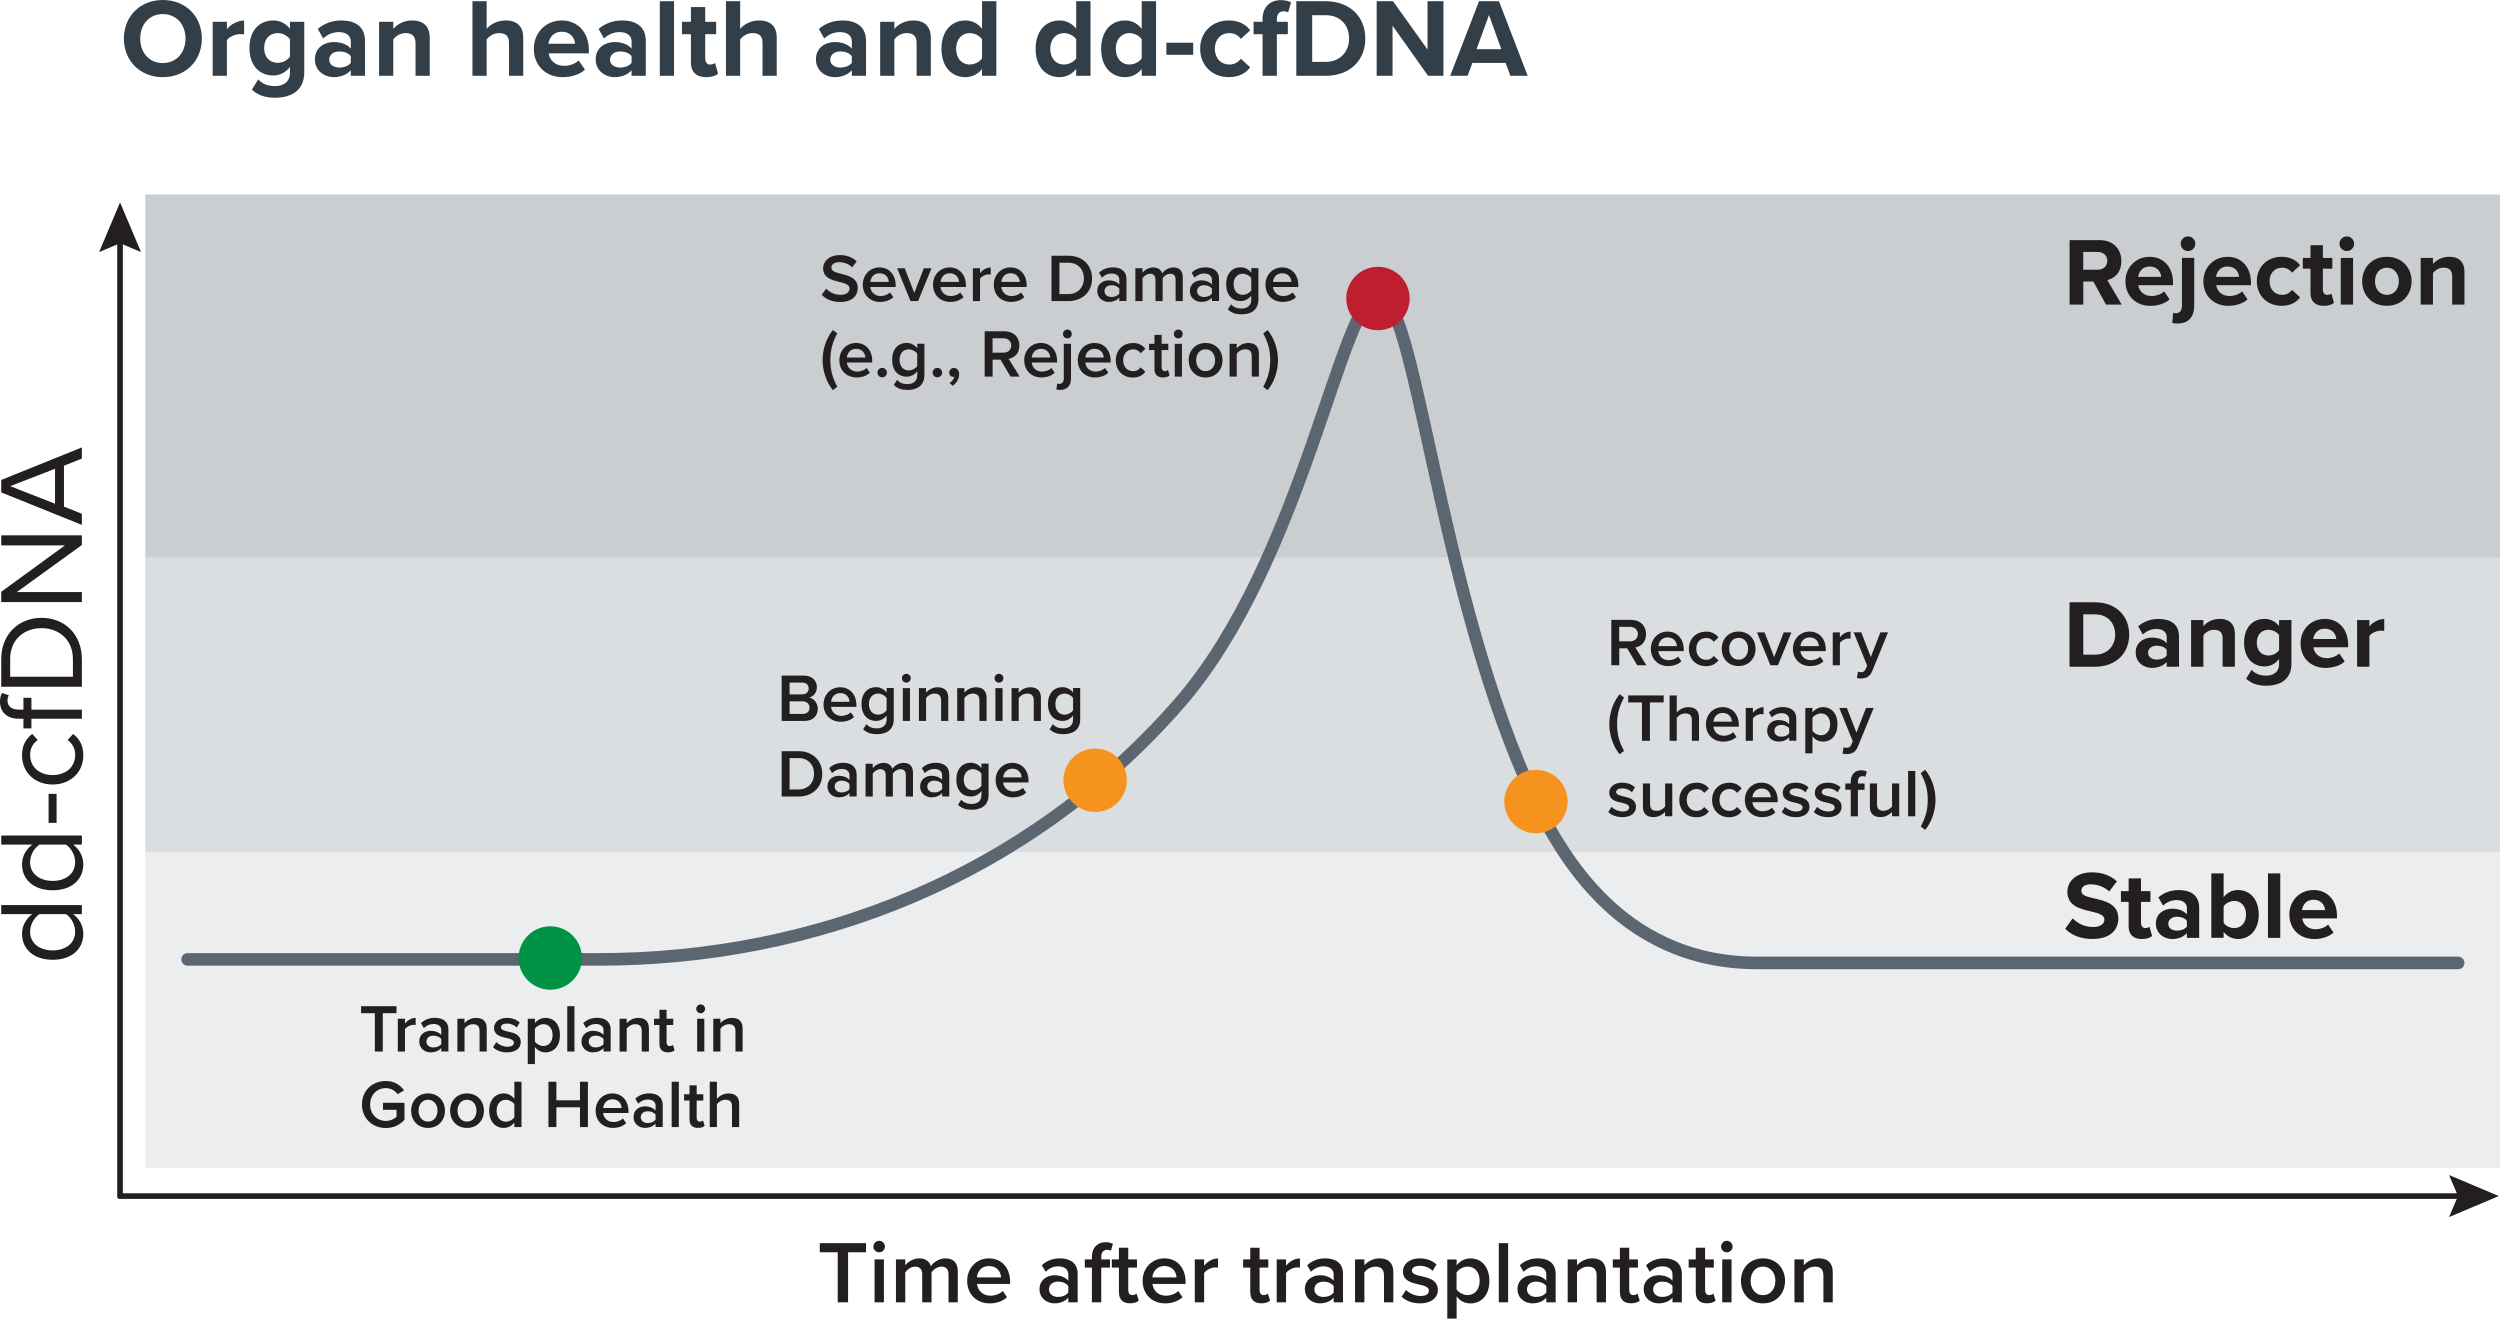 <svg xmlns="http://www.w3.org/2000/svg" id="b" width="447.13" height="235.84" viewBox="0 0 447.13 235.84"><g id="c"><path d="M29.12,0c4.04,0,6.98,2.88,6.98,6.9s-2.94,6.9-6.98,6.9-6.96-2.88-6.96-6.9S25.1,0,29.12,0ZM29.12,2.52c-2.46,0-4.04,1.88-4.04,4.38s1.58,4.38,4.04,4.38,4.06-1.9,4.06-4.38-1.6-4.38-4.06-4.38Z" fill="#323e48" stroke-width="0"></path><path d="M38.04,13.56V3.9h2.54v1.32c.68-.86,1.88-1.54,3.08-1.54v2.48c-.18-.04-.42-.06-.7-.06-.84,0-1.96.46-2.38,1.08v6.38h-2.54Z" fill="#323e48" stroke-width="0"></path><path d="M46.18,14.2c.78.86,1.8,1.2,3.02,1.2s2.66-.54,2.66-2.44v-.98c-.76.96-1.8,1.52-2.98,1.52-2.42,0-4.26-1.7-4.26-4.92s1.82-4.92,4.26-4.92c1.16,0,2.2.5,2.98,1.48v-1.24h2.56v9c0,3.68-2.84,4.58-5.22,4.58-1.66,0-2.96-.38-4.16-1.44l1.14-1.84ZM51.86,7.02c-.42-.64-1.34-1.1-2.18-1.1-1.44,0-2.44,1-2.44,2.66s1,2.66,2.44,2.66c.84,0,1.76-.48,2.18-1.1v-3.12Z" fill="#323e48" stroke-width="0"></path><path d="M62.74,13.56v-1c-.66.78-1.8,1.24-3.06,1.24-1.54,0-3.36-1.04-3.36-3.2s1.82-3.08,3.36-3.08c1.28,0,2.42.4,3.06,1.18v-1.34c0-.98-.84-1.62-2.12-1.62-1.04,0-2,.38-2.82,1.14l-.96-1.7c1.18-1.04,2.7-1.52,4.22-1.52,2.2,0,4.22.88,4.22,3.66v6.24h-2.54ZM62.74,10.04c-.42-.56-1.22-.84-2.04-.84-1,0-1.82.54-1.82,1.46s.82,1.42,1.82,1.42c.82,0,1.62-.28,2.04-.84v-1.2Z" fill="#323e48" stroke-width="0"></path><path d="M74.32,13.56v-5.84c0-1.34-.7-1.8-1.78-1.8-1,0-1.78.56-2.2,1.14v6.5h-2.54V3.9h2.54v1.26c.62-.74,1.8-1.5,3.38-1.5,2.12,0,3.14,1.2,3.14,3.08v6.82h-2.54Z" fill="#323e48" stroke-width="0"></path><path d="M91.04,13.56v-5.88c0-1.34-.7-1.76-1.8-1.76-.98,0-1.76.56-2.2,1.14v6.5h-2.54V.22h2.54v4.94c.62-.74,1.82-1.5,3.4-1.5,2.12,0,3.14,1.16,3.14,3.04v6.86h-2.54Z" fill="#323e48" stroke-width="0"></path><path d="M100.48,3.66c2.88,0,4.84,2.16,4.84,5.32v.56h-7.18c.16,1.22,1.14,2.24,2.78,2.24.9,0,1.96-.36,2.58-.96l1.12,1.64c-.98.9-2.48,1.34-3.98,1.34-2.94,0-5.16-1.98-5.16-5.08,0-2.8,2.06-5.06,5-5.06ZM98.09,7.82h4.76c-.06-.92-.7-2.14-2.38-2.14-1.58,0-2.26,1.18-2.38,2.14Z" fill="#323e48" stroke-width="0"></path><path d="M112.96,13.56v-1c-.66.78-1.8,1.24-3.06,1.24-1.54,0-3.36-1.04-3.36-3.2s1.82-3.08,3.36-3.08c1.28,0,2.42.4,3.06,1.18v-1.34c0-.98-.84-1.62-2.12-1.62-1.04,0-2,.38-2.82,1.14l-.96-1.7c1.18-1.04,2.7-1.52,4.22-1.52,2.2,0,4.22.88,4.22,3.66v6.24h-2.54ZM112.96,10.04c-.42-.56-1.22-.84-2.04-.84-1,0-1.82.54-1.82,1.46s.82,1.42,1.82,1.42c.82,0,1.62-.28,2.04-.84v-1.2Z" fill="#323e48" stroke-width="0"></path><path d="M118.01,13.56V.22h2.54v13.34h-2.54Z" fill="#323e48" stroke-width="0"></path><path d="M123.57,11.16v-5.04h-1.6v-2.22h1.6V1.26h2.56v2.64h1.96v2.22h-1.96v4.36c0,.6.32,1.06.88,1.06.38,0,.74-.14.88-.28l.54,1.92c-.38.34-1.06.62-2.12.62-1.78,0-2.74-.92-2.74-2.64Z" fill="#323e48" stroke-width="0"></path><path d="M136.38,13.56v-5.88c0-1.34-.7-1.76-1.8-1.76-.98,0-1.76.56-2.2,1.14v6.5h-2.54V.22h2.54v4.94c.62-.74,1.82-1.5,3.4-1.5,2.12,0,3.14,1.16,3.14,3.04v6.86h-2.54Z" fill="#323e48" stroke-width="0"></path><path d="M152.35,13.56v-1c-.66.78-1.8,1.24-3.06,1.24-1.54,0-3.36-1.04-3.36-3.2s1.82-3.08,3.36-3.08c1.28,0,2.42.4,3.06,1.18v-1.34c0-.98-.84-1.62-2.12-1.62-1.04,0-2,.38-2.82,1.14l-.96-1.7c1.18-1.04,2.7-1.52,4.22-1.52,2.2,0,4.22.88,4.22,3.66v6.24h-2.54ZM152.35,10.04c-.42-.56-1.22-.84-2.04-.84-1,0-1.82.54-1.82,1.46s.82,1.42,1.82,1.42c.82,0,1.62-.28,2.04-.84v-1.2Z" fill="#323e48" stroke-width="0"></path><path d="M163.94,13.56v-5.84c0-1.34-.7-1.8-1.78-1.8-1,0-1.78.56-2.2,1.14v6.5h-2.54V3.9h2.54v1.26c.62-.74,1.8-1.5,3.38-1.5,2.12,0,3.14,1.2,3.14,3.08v6.82h-2.54Z" fill="#323e48" stroke-width="0"></path><path d="M175.64,13.56v-1.22c-.76.94-1.82,1.46-2.98,1.46-2.44,0-4.28-1.84-4.28-5.06s1.82-5.08,4.28-5.08c1.14,0,2.22.5,2.98,1.48V.22h2.56v13.34h-2.56ZM175.64,7.02c-.44-.64-1.34-1.1-2.2-1.1-1.44,0-2.44,1.14-2.44,2.82s1,2.8,2.44,2.8c.86,0,1.76-.46,2.2-1.1v-3.42Z" fill="#323e48" stroke-width="0"></path><path d="M192.48,13.56v-1.22c-.76.94-1.82,1.46-2.98,1.46-2.44,0-4.28-1.84-4.28-5.06s1.82-5.08,4.28-5.08c1.14,0,2.22.5,2.98,1.48V.22h2.56v13.34h-2.56ZM192.48,7.02c-.44-.64-1.34-1.1-2.2-1.1-1.44,0-2.44,1.14-2.44,2.82s1,2.8,2.44,2.8c.86,0,1.76-.46,2.2-1.1v-3.42Z" fill="#323e48" stroke-width="0"></path><path d="M204.2,13.56v-1.22c-.76.94-1.82,1.46-2.98,1.46-2.44,0-4.28-1.84-4.28-5.06s1.82-5.08,4.28-5.08c1.14,0,2.22.5,2.98,1.48V.22h2.56v13.34h-2.56ZM204.2,7.02c-.44-.64-1.34-1.1-2.2-1.1-1.44,0-2.44,1.14-2.44,2.82s1,2.8,2.44,2.8c.86,0,1.76-.46,2.2-1.1v-3.42Z" fill="#323e48" stroke-width="0"></path><path d="M208.61,9.8v-2.16h4.8v2.16h-4.8Z" fill="#323e48" stroke-width="0"></path><path d="M219.77,3.66c1.98,0,3.18.86,3.82,1.76l-1.66,1.54c-.46-.66-1.16-1.04-2.04-1.04-1.54,0-2.62,1.12-2.62,2.8s1.08,2.82,2.62,2.82c.88,0,1.58-.4,2.04-1.04l1.66,1.54c-.64.9-1.84,1.76-3.82,1.76-2.98,0-5.12-2.1-5.12-5.08s2.14-5.06,5.12-5.06Z" fill="#323e48" stroke-width="0"></path><path d="M228.37,6.12v7.44h-2.56v-7.44h-1.6v-2.22h1.6v-.52c0-2.1,1.36-3.36,3.26-3.36.72,0,1.38.16,1.84.4l-.52,1.8c-.22-.14-.52-.2-.82-.2-.72,0-1.2.48-1.2,1.4v.48h1.96v2.22h-1.96Z" fill="#323e48" stroke-width="0"></path><path d="M231.85,13.56V.22h5.26c4.18,0,7.08,2.66,7.08,6.68s-2.9,6.66-7.08,6.66h-5.26ZM234.69,11.06h2.42c2.64,0,4.18-1.9,4.18-4.16s-1.44-4.18-4.18-4.18h-2.42v8.34Z" fill="#323e48" stroke-width="0"></path><path d="M255.42,13.56l-6.36-8.96v8.96h-2.84V.22h2.92l6.18,8.64V.22h2.84v13.34h-2.74Z" fill="#323e48" stroke-width="0"></path><path d="M270.13,13.56l-.84-2.3h-5.96l-.84,2.3h-3.12l5.16-13.34h3.56l5.14,13.34h-3.1ZM266.31,2.68l-2.22,6.12h4.42l-2.2-6.12Z" fill="#323e48" stroke-width="0"></path><rect x="25.98" y="152.43" width="421.15" height="56.51" fill="#ecedef" stroke-width="0"></rect><rect x="25.98" y="99.74" width="421.15" height="52.69" fill="#dbdee0" stroke-width="0"></rect><rect x="25.98" y="34.79" width="421.15" height="64.96" fill="#caced1" stroke-width="0"></rect><path d="M67.04,188.07v-6.86h-2.46v-1.25h6.34v1.25h-2.46v6.86h-1.42Z" fill="#231f20" stroke-width="0"></path><path d="M71.15,188.07v-5.87h1.28v.86c.44-.56,1.14-1,1.91-1v1.27c-.11-.02-.24-.04-.4-.04-.54,0-1.25.36-1.51.78v4h-1.28Z" fill="#231f20" stroke-width="0"></path><path d="M78.92,188.07v-.63c-.44.5-1.12.78-1.9.78-.96,0-2.04-.64-2.04-1.95s1.08-1.91,2.04-1.91c.79,0,1.47.26,1.9.75v-.88c0-.68-.56-1.09-1.37-1.09-.66,0-1.23.24-1.74.74l-.52-.89c.68-.64,1.53-.95,2.47-.95,1.3,0,2.44.55,2.44,2.13v3.89h-1.28ZM78.92,185.84c-.29-.4-.84-.61-1.4-.61-.72,0-1.25.41-1.25,1.06s.54,1.05,1.25,1.05c.56,0,1.11-.21,1.4-.61v-.89Z" fill="#231f20" stroke-width="0"></path><path d="M85.77,188.07v-3.67c0-.91-.46-1.22-1.18-1.22-.66,0-1.22.39-1.51.79v4.1h-1.28v-5.87h1.28v.8c.39-.46,1.14-.95,2.07-.95,1.26,0,1.9.68,1.9,1.89v4.13h-1.28Z" fill="#231f20" stroke-width="0"></path><path d="M88.76,186.38c.41.43,1.23.83,1.99.83s1.16-.28,1.16-.72c0-.51-.62-.69-1.34-.85-1.01-.22-2.21-.49-2.21-1.8,0-.96.83-1.79,2.31-1.79,1,0,1.75.35,2.29.83l-.54.9c-.35-.4-1.01-.71-1.74-.71-.67,0-1.09.24-1.09.66,0,.45.58.61,1.28.77,1.02.22,2.27.51,2.27,1.9,0,1.03-.86,1.82-2.44,1.82-1,0-1.91-.32-2.52-.91l.58-.92Z" fill="#231f20" stroke-width="0"></path><path d="M95.67,190.31h-1.28v-8.11h1.28v.8c.44-.58,1.12-.95,1.88-.95,1.52,0,2.6,1.14,2.6,3.08s-1.08,3.09-2.6,3.09c-.74,0-1.41-.33-1.88-.96v3.05ZM97.18,183.18c-.6,0-1.23.35-1.51.79v2.32c.28.43.91.79,1.51.79,1.01,0,1.65-.81,1.65-1.96s-.64-1.95-1.65-1.95Z" fill="#231f20" stroke-width="0"></path><path d="M101.46,188.07v-8.11h1.28v8.11h-1.28Z" fill="#231f20" stroke-width="0"></path><path d="M107.94,188.07v-.63c-.44.5-1.12.78-1.9.78-.96,0-2.04-.64-2.04-1.95s1.08-1.91,2.04-1.91c.79,0,1.47.26,1.9.75v-.88c0-.68-.56-1.09-1.37-1.09-.66,0-1.23.24-1.74.74l-.52-.89c.68-.64,1.53-.95,2.47-.95,1.3,0,2.44.55,2.44,2.13v3.89h-1.28ZM107.94,185.84c-.29-.4-.84-.61-1.4-.61-.72,0-1.25.41-1.25,1.06s.54,1.05,1.25,1.05c.56,0,1.11-.21,1.4-.61v-.89Z" fill="#231f20" stroke-width="0"></path><path d="M114.78,188.07v-3.67c0-.91-.46-1.22-1.18-1.22-.66,0-1.22.39-1.51.79v4.1h-1.28v-5.87h1.28v.8c.39-.46,1.14-.95,2.07-.95,1.26,0,1.9.68,1.9,1.89v4.13h-1.28Z" fill="#231f20" stroke-width="0"></path><path d="M117.94,186.71v-3.39h-.97v-1.12h.97v-1.6h1.28v1.6h1.19v1.12h-1.19v3.08c0,.4.19.69.56.69.24,0,.47-.1.57-.21l.3.96c-.23.22-.61.38-1.2.38-.98,0-1.51-.54-1.51-1.51Z" fill="#231f20" stroke-width="0"></path><path d="M124.53,180.43c0-.44.36-.79.79-.79s.79.35.79.79-.35.79-.79.79-.79-.35-.79-.79ZM124.69,188.07v-5.87h1.28v5.87h-1.28Z" fill="#231f20" stroke-width="0"></path><path d="M131.54,188.07v-3.67c0-.91-.46-1.22-1.18-1.22-.66,0-1.22.39-1.51.79v4.1h-1.28v-5.87h1.28v.8c.39-.46,1.14-.95,2.07-.95,1.26,0,1.9.68,1.9,1.89v4.13h-1.28Z" fill="#231f20" stroke-width="0"></path><path d="M69,193.34c1.58,0,2.61.75,3.27,1.69l-1.17.66c-.43-.61-1.19-1.08-2.1-1.08-1.6,0-2.8,1.23-2.8,2.93s1.19,2.94,2.8,2.94c.83,0,1.56-.39,1.92-.73v-1.26h-2.42v-1.25h3.84v3.04c-.8.89-1.93,1.47-3.34,1.47-2.35,0-4.26-1.67-4.26-4.21s1.91-4.2,4.26-4.2Z" fill="#231f20" stroke-width="0"></path><path d="M73.53,198.64c0-1.68,1.16-3.08,3.02-3.08s3.03,1.4,3.03,3.08-1.14,3.09-3.03,3.09-3.02-1.4-3.02-3.09ZM78.25,198.64c0-1.03-.61-1.95-1.7-1.95s-1.69.91-1.69,1.95.61,1.96,1.69,1.96,1.7-.91,1.7-1.96Z" fill="#231f20" stroke-width="0"></path><path d="M80.5,198.64c0-1.68,1.16-3.08,3.02-3.08s3.03,1.4,3.03,3.08-1.14,3.09-3.03,3.09-3.02-1.4-3.02-3.09ZM85.22,198.64c0-1.03-.61-1.95-1.7-1.95s-1.69.91-1.69,1.95.61,1.96,1.69,1.96,1.7-.91,1.7-1.96Z" fill="#231f20" stroke-width="0"></path><path d="M91.99,201.58v-.8c-.45.58-1.13.95-1.89.95-1.51,0-2.61-1.14-2.61-3.08s1.09-3.09,2.61-3.09c.73,0,1.41.34,1.89.96v-3.05h1.28v8.11h-1.28ZM91.99,197.49c-.29-.44-.91-.79-1.52-.79-1.01,0-1.65.81-1.65,1.96s.64,1.95,1.65,1.95c.61,0,1.23-.34,1.52-.78v-2.33Z" fill="#231f20" stroke-width="0"></path><path d="M103.73,201.58v-3.54h-4.22v3.54h-1.42v-8.11h1.42v3.32h4.22v-3.32h1.42v8.11h-1.42Z" fill="#231f20" stroke-width="0"></path><path d="M109.52,195.56c1.76,0,2.89,1.35,2.89,3.2v.3h-4.54c.1.89.77,1.62,1.87,1.62.57,0,1.25-.23,1.67-.64l.58.84c-.58.56-1.45.85-2.38.85-1.76,0-3.08-1.23-3.08-3.09,0-1.7,1.24-3.08,2.98-3.08ZM107.87,198.17h3.31c-.02-.69-.5-1.56-1.65-1.56-1.09,0-1.59.84-1.65,1.56Z" fill="#231f20" stroke-width="0"></path><path d="M117.25,201.58v-.63c-.44.5-1.12.78-1.9.78-.96,0-2.04-.64-2.04-1.95s1.08-1.91,2.04-1.91c.79,0,1.47.26,1.9.75v-.88c0-.68-.56-1.09-1.37-1.09-.66,0-1.23.24-1.74.74l-.52-.89c.68-.64,1.53-.95,2.47-.95,1.3,0,2.44.55,2.44,2.13v3.89h-1.28ZM117.25,199.36c-.29-.4-.84-.61-1.4-.61-.72,0-1.25.41-1.25,1.06s.54,1.05,1.25,1.05c.56,0,1.11-.21,1.4-.61v-.89Z" fill="#231f20" stroke-width="0"></path><path d="M120.13,201.58v-8.11h1.28v8.11h-1.28Z" fill="#231f20" stroke-width="0"></path><path d="M123.32,200.22v-3.39h-.97v-1.12h.97v-1.6h1.28v1.6h1.19v1.12h-1.19v3.08c0,.4.19.69.56.69.24,0,.47-.1.57-.21l.3.96c-.23.22-.61.38-1.2.38-.98,0-1.51-.54-1.51-1.51Z" fill="#231f20" stroke-width="0"></path><path d="M130.92,201.58v-3.7c0-.91-.47-1.19-1.19-1.19-.64,0-1.2.39-1.51.79v4.1h-1.28v-8.11h1.28v3.04c.39-.46,1.16-.95,2.08-.95,1.26,0,1.9.66,1.9,1.86v4.16h-1.28Z" fill="#231f20" stroke-width="0"></path><path d="M139.8,128.94v-8.11h3.99c1.48,0,2.31.92,2.31,2.07,0,1.02-.66,1.7-1.41,1.86.86.13,1.57,1,1.57,1.99,0,1.25-.84,2.19-2.36,2.19h-4.1ZM141.22,124.19h2.27c.73,0,1.14-.44,1.14-1.05s-.41-1.06-1.14-1.06h-2.27v2.1ZM141.22,127.69h2.33c.78,0,1.24-.43,1.24-1.13,0-.61-.43-1.12-1.24-1.12h-2.33v2.25Z" fill="#231f20" stroke-width="0"></path><path d="M150.28,122.92c1.76,0,2.89,1.35,2.89,3.2v.3h-4.54c.1.89.77,1.62,1.87,1.62.57,0,1.25-.23,1.67-.64l.58.84c-.58.56-1.45.85-2.38.85-1.76,0-3.08-1.23-3.08-3.09,0-1.7,1.24-3.08,2.98-3.08ZM148.63,125.52h3.31c-.02-.69-.5-1.56-1.65-1.56-1.09,0-1.59.84-1.65,1.56Z" fill="#231f20" stroke-width="0"></path><path d="M154.97,129.52c.47.55,1.08.75,1.86.75.84,0,1.74-.39,1.74-1.59v-.71c-.45.58-1.12.97-1.89.97-1.5,0-2.6-1.08-2.6-3.02s1.09-3.02,2.6-3.02c.74,0,1.41.34,1.89.96v-.81h1.28v5.57c0,2.12-1.57,2.69-3.02,2.69-1,0-1.74-.22-2.46-.88l.6-.92ZM158.57,124.84c-.28-.44-.91-.79-1.51-.79-1.01,0-1.65.75-1.65,1.88s.64,1.89,1.65,1.89c.6,0,1.23-.35,1.51-.79v-2.19Z" fill="#231f20" stroke-width="0"></path><path d="M161.31,121.3c0-.44.36-.79.79-.79s.79.35.79.79-.35.79-.79.79-.79-.35-.79-.79ZM161.47,128.94v-5.87h1.28v5.87h-1.28Z" fill="#231f20" stroke-width="0"></path><path d="M168.32,128.94v-3.67c0-.91-.46-1.22-1.18-1.22-.66,0-1.22.39-1.51.79v4.1h-1.28v-5.87h1.28v.8c.39-.46,1.14-.95,2.07-.95,1.26,0,1.9.68,1.9,1.89v4.13h-1.28Z" fill="#231f20" stroke-width="0"></path><path d="M175.17,128.94v-3.67c0-.91-.46-1.22-1.18-1.22-.66,0-1.22.39-1.51.79v4.1h-1.28v-5.87h1.28v.8c.39-.46,1.14-.95,2.07-.95,1.26,0,1.9.68,1.9,1.89v4.13h-1.28Z" fill="#231f20" stroke-width="0"></path><path d="M177.88,121.3c0-.44.36-.79.79-.79s.79.35.79.79-.35.79-.79.79-.79-.35-.79-.79ZM178.03,128.94v-5.87h1.28v5.87h-1.28Z" fill="#231f20" stroke-width="0"></path><path d="M184.89,128.94v-3.67c0-.91-.46-1.22-1.18-1.22-.66,0-1.22.39-1.51.79v4.1h-1.28v-5.87h1.28v.8c.39-.46,1.14-.95,2.07-.95,1.26,0,1.9.68,1.9,1.89v4.13h-1.28Z" fill="#231f20" stroke-width="0"></path><path d="M188.32,129.52c.47.55,1.08.75,1.86.75.84,0,1.74-.39,1.74-1.59v-.71c-.45.58-1.12.97-1.89.97-1.5,0-2.6-1.08-2.6-3.02s1.09-3.02,2.6-3.02c.74,0,1.41.34,1.89.96v-.81h1.28v5.57c0,2.12-1.57,2.69-3.02,2.69-1,0-1.74-.22-2.46-.88l.6-.92ZM191.92,124.84c-.28-.44-.91-.79-1.51-.79-1.01,0-1.65.75-1.65,1.88s.64,1.89,1.65,1.89c.6,0,1.23-.35,1.51-.79v-2.19Z" fill="#231f20" stroke-width="0"></path><path d="M139.8,142.46v-8.11h3.02c2.53,0,4.24,1.68,4.24,4.06s-1.71,4.05-4.24,4.05h-3.02ZM141.22,141.2h1.59c1.76,0,2.79-1.27,2.79-2.8s-.97-2.81-2.79-2.81h-1.59v5.61Z" fill="#231f20" stroke-width="0"></path><path d="M151.93,142.46v-.63c-.44.5-1.12.78-1.9.78-.96,0-2.04-.64-2.04-1.95s1.08-1.91,2.04-1.91c.79,0,1.47.26,1.9.75v-.88c0-.68-.56-1.09-1.37-1.09-.66,0-1.23.24-1.74.74l-.52-.89c.68-.64,1.53-.95,2.47-.95,1.3,0,2.44.55,2.44,2.13v3.89h-1.28ZM151.93,140.23c-.29-.4-.84-.61-1.4-.61-.72,0-1.25.41-1.25,1.06s.54,1.05,1.25,1.05c.56,0,1.11-.21,1.4-.61v-.89Z" fill="#231f20" stroke-width="0"></path><path d="M162.01,142.46v-3.83c0-.63-.28-1.06-.96-1.06-.57,0-1.11.4-1.36.78v4.11h-1.28v-3.83c0-.63-.28-1.06-.97-1.06-.56,0-1.08.4-1.35.79v4.1h-1.28v-5.87h1.28v.8c.24-.36,1.02-.95,1.91-.95s1.41.44,1.61,1.08c.34-.54,1.12-1.08,1.99-1.08,1.08,0,1.69.58,1.69,1.78v4.24h-1.28Z" fill="#231f20" stroke-width="0"></path><path d="M168.5,142.46v-.63c-.44.5-1.12.78-1.9.78-.96,0-2.04-.64-2.04-1.95s1.08-1.91,2.04-1.91c.79,0,1.47.26,1.9.75v-.88c0-.68-.56-1.09-1.37-1.09-.66,0-1.23.24-1.74.74l-.52-.89c.68-.64,1.53-.95,2.47-.95,1.3,0,2.44.55,2.44,2.13v3.89h-1.28ZM168.5,140.23c-.29-.4-.84-.61-1.4-.61-.72,0-1.25.41-1.25,1.06s.54,1.05,1.25,1.05c.56,0,1.11-.21,1.4-.61v-.89Z" fill="#231f20" stroke-width="0"></path><path d="M171.93,143.04c.47.55,1.08.75,1.86.75.84,0,1.74-.39,1.74-1.59v-.71c-.45.58-1.12.97-1.89.97-1.5,0-2.6-1.08-2.6-3.02s1.09-3.02,2.6-3.02c.74,0,1.41.34,1.89.96v-.81h1.28v5.57c0,2.12-1.57,2.69-3.02,2.69-1,0-1.74-.22-2.46-.88l.6-.92ZM175.53,138.36c-.28-.44-.91-.79-1.51-.79-1.01,0-1.65.75-1.65,1.88s.64,1.89,1.65,1.89c.6,0,1.23-.35,1.51-.79v-2.19Z" fill="#231f20" stroke-width="0"></path><path d="M181.06,136.44c1.76,0,2.89,1.35,2.89,3.2v.3h-4.54c.1.89.77,1.62,1.87,1.62.57,0,1.25-.23,1.67-.64l.58.84c-.58.56-1.45.85-2.38.85-1.76,0-3.08-1.23-3.08-3.09,0-1.7,1.24-3.08,2.98-3.08ZM179.41,139.04h3.31c-.02-.69-.5-1.56-1.65-1.56-1.09,0-1.59.84-1.65,1.56Z" fill="#231f20" stroke-width="0"></path><path d="M292.82,118.98l-1.8-3.03h-1.41v3.03h-1.42v-8.11h3.56c1.61,0,2.65,1.05,2.65,2.54s-.95,2.23-1.92,2.38l1.98,3.19h-1.64ZM291.55,112.12h-1.95v2.58h1.95c.8,0,1.39-.51,1.39-1.29s-.58-1.29-1.39-1.29Z" fill="#231f20" stroke-width="0"></path><path d="M298.25,112.96c1.76,0,2.89,1.35,2.89,3.2v.3h-4.54c.1.89.77,1.62,1.87,1.62.57,0,1.25-.23,1.67-.64l.58.84c-.58.56-1.45.85-2.38.85-1.76,0-3.08-1.23-3.08-3.09,0-1.7,1.24-3.08,2.98-3.08ZM296.6,115.56h3.31c-.02-.69-.5-1.56-1.65-1.56-1.09,0-1.59.84-1.65,1.56Z" fill="#231f20" stroke-width="0"></path><path d="M305.1,112.96c1.14,0,1.84.49,2.25,1.05l-.84.78c-.33-.46-.78-.69-1.35-.69-1.07,0-1.78.8-1.78,1.95s.71,1.96,1.78,1.96c.57,0,1.02-.24,1.35-.69l.84.78c-.41.56-1.11,1.05-2.25,1.05-1.79,0-3.04-1.3-3.04-3.09s1.25-3.08,3.04-3.08Z" fill="#231f20" stroke-width="0"></path><path d="M307.93,116.03c0-1.68,1.16-3.08,3.02-3.08s3.03,1.4,3.03,3.08-1.14,3.09-3.03,3.09-3.02-1.4-3.02-3.09ZM312.65,116.03c0-1.03-.61-1.95-1.7-1.95s-1.69.91-1.69,1.95.61,1.96,1.69,1.96,1.7-.91,1.7-1.96Z" fill="#231f20" stroke-width="0"></path><path d="M316.64,118.98l-2.4-5.87h1.36l1.71,4.4,1.71-4.4h1.37l-2.4,5.87h-1.37Z" fill="#231f20" stroke-width="0"></path><path d="M323.66,112.96c1.76,0,2.89,1.35,2.89,3.2v.3h-4.54c.1.89.77,1.62,1.87,1.62.57,0,1.25-.23,1.67-.64l.58.84c-.58.56-1.45.85-2.38.85-1.76,0-3.08-1.23-3.08-3.09,0-1.7,1.24-3.08,2.98-3.08ZM322,115.56h3.31c-.02-.69-.5-1.56-1.65-1.56-1.09,0-1.59.84-1.65,1.56Z" fill="#231f20" stroke-width="0"></path><path d="M327.79,118.98v-5.87h1.28v.86c.44-.56,1.14-1,1.91-1v1.27c-.11-.02-.24-.04-.4-.04-.54,0-1.25.36-1.51.78v4h-1.28Z" fill="#231f20" stroke-width="0"></path><path d="M332.32,120.13c.13.06.34.1.49.1.4,0,.67-.12.84-.51l.29-.67-2.41-5.95h1.36l1.71,4.4,1.71-4.4h1.37l-2.83,6.93c-.4,1-1.11,1.31-2.02,1.33-.18,0-.54-.04-.72-.09l.19-1.14Z" fill="#231f20" stroke-width="0"></path><path d="M289.67,134.91c-1.14-1.4-1.84-3.42-1.84-5.38s.69-3.96,1.84-5.38l.79.6c-.8,1.51-1.24,2.87-1.24,4.78s.44,3.27,1.24,4.77l-.79.61Z" fill="#231f20" stroke-width="0"></path><path d="M293.67,132.49v-6.86h-2.46v-1.25h6.34v1.25h-2.46v6.86h-1.42Z" fill="#231f20" stroke-width="0"></path><path d="M302.59,132.49v-3.7c0-.91-.47-1.19-1.19-1.19-.64,0-1.2.39-1.51.79v4.1h-1.28v-8.11h1.28v3.04c.39-.46,1.16-.95,2.08-.95,1.26,0,1.9.66,1.9,1.86v4.16h-1.28Z" fill="#231f20" stroke-width="0"></path><path d="M308.1,126.47c1.76,0,2.89,1.35,2.89,3.2v.3h-4.54c.1.89.77,1.62,1.87,1.62.57,0,1.25-.23,1.67-.64l.58.84c-.58.56-1.45.85-2.38.85-1.76,0-3.08-1.23-3.08-3.09,0-1.7,1.24-3.08,2.98-3.08ZM306.44,129.07h3.31c-.02-.69-.5-1.56-1.65-1.56-1.09,0-1.59.84-1.65,1.56Z" fill="#231f20" stroke-width="0"></path><path d="M312.23,132.49v-5.87h1.28v.86c.44-.56,1.14-1,1.91-1v1.27c-.11-.02-.24-.04-.4-.04-.54,0-1.25.36-1.51.78v4h-1.28Z" fill="#231f20" stroke-width="0"></path><path d="M320,132.49v-.63c-.44.5-1.12.78-1.9.78-.96,0-2.04-.64-2.04-1.95s1.08-1.91,2.04-1.91c.79,0,1.47.26,1.9.75v-.88c0-.68-.56-1.09-1.37-1.09-.66,0-1.23.24-1.74.74l-.52-.89c.68-.64,1.53-.95,2.47-.95,1.3,0,2.44.55,2.44,2.13v3.89h-1.28ZM320,130.26c-.29-.4-.84-.61-1.4-.61-.72,0-1.25.41-1.25,1.06s.54,1.05,1.25,1.05c.56,0,1.11-.21,1.4-.61v-.89Z" fill="#231f20" stroke-width="0"></path><path d="M324.16,134.73h-1.28v-8.11h1.28v.8c.44-.58,1.12-.95,1.88-.95,1.52,0,2.6,1.14,2.6,3.08s-1.08,3.09-2.6,3.09c-.74,0-1.41-.33-1.88-.96v3.05ZM325.67,127.6c-.6,0-1.23.35-1.51.79v2.32c.28.43.91.79,1.51.79,1.01,0,1.65-.81,1.65-1.96s-.64-1.95-1.65-1.95Z" fill="#231f20" stroke-width="0"></path><path d="M329.75,133.65c.13.06.34.1.49.1.4,0,.67-.12.84-.51l.29-.67-2.41-5.95h1.36l1.71,4.4,1.71-4.4h1.37l-2.83,6.93c-.4,1-1.11,1.31-2.02,1.33-.18,0-.54-.04-.72-.09l.19-1.14Z" fill="#231f20" stroke-width="0"></path><path d="M288.22,144.31c.41.43,1.23.83,1.99.83s1.16-.28,1.16-.72c0-.51-.62-.69-1.34-.85-1.01-.22-2.21-.49-2.21-1.8,0-.96.83-1.79,2.31-1.79,1,0,1.75.35,2.29.83l-.54.9c-.35-.4-1.01-.71-1.74-.71-.67,0-1.09.24-1.09.66,0,.45.58.61,1.28.77,1.02.22,2.27.51,2.27,1.9,0,1.03-.86,1.82-2.44,1.82-1,0-1.91-.32-2.52-.91l.58-.92Z" fill="#231f20" stroke-width="0"></path><path d="M297.8,146v-.78c-.43.47-1.16.92-2.08.92-1.26,0-1.88-.66-1.88-1.86v-4.16h1.28v3.7c0,.91.46,1.19,1.18,1.19.64,0,1.2-.37,1.51-.77v-4.12h1.28v5.87h-1.28Z" fill="#231f20" stroke-width="0"></path><path d="M303.39,139.98c1.14,0,1.84.49,2.25,1.05l-.84.78c-.33-.46-.78-.69-1.35-.69-1.07,0-1.78.8-1.78,1.95s.71,1.96,1.78,1.96c.57,0,1.02-.24,1.35-.69l.84.78c-.41.56-1.11,1.05-2.25,1.05-1.79,0-3.04-1.3-3.04-3.09s1.25-3.08,3.04-3.08Z" fill="#231f20" stroke-width="0"></path><path d="M309.25,139.98c1.14,0,1.84.49,2.25,1.05l-.84.78c-.33-.46-.78-.69-1.35-.69-1.07,0-1.78.8-1.78,1.95s.71,1.96,1.78,1.96c.57,0,1.02-.24,1.35-.69l.84.78c-.41.56-1.11,1.05-2.25,1.05-1.79,0-3.04-1.3-3.04-3.09s1.25-3.08,3.04-3.08Z" fill="#231f20" stroke-width="0"></path><path d="M315.06,139.98c1.76,0,2.89,1.35,2.89,3.2v.3h-4.54c.1.89.77,1.62,1.87,1.62.57,0,1.25-.23,1.67-.64l.58.84c-.58.56-1.45.85-2.38.85-1.76,0-3.08-1.23-3.08-3.09,0-1.7,1.24-3.08,2.98-3.08ZM313.41,142.59h3.31c-.02-.69-.5-1.56-1.65-1.56-1.09,0-1.59.84-1.65,1.56Z" fill="#231f20" stroke-width="0"></path><path d="M319.25,144.31c.41.43,1.23.83,1.99.83s1.16-.28,1.16-.72c0-.51-.62-.69-1.34-.85-1.01-.22-2.21-.49-2.21-1.8,0-.96.83-1.79,2.31-1.79,1,0,1.75.35,2.29.83l-.54.9c-.35-.4-1.01-.71-1.74-.71-.67,0-1.09.24-1.09.66,0,.45.58.61,1.28.77,1.02.22,2.27.51,2.27,1.9,0,1.03-.86,1.82-2.44,1.82-1,0-1.91-.32-2.52-.91l.58-.92Z" fill="#231f20" stroke-width="0"></path><path d="M324.99,144.31c.41.43,1.23.83,1.99.83s1.16-.28,1.16-.72c0-.51-.62-.69-1.34-.85-1.01-.22-2.21-.49-2.21-1.8,0-.96.83-1.79,2.31-1.79,1,0,1.75.35,2.29.83l-.54.9c-.35-.4-1.01-.71-1.74-.71-.67,0-1.09.24-1.09.66,0,.45.58.61,1.28.77,1.02.22,2.27.51,2.27,1.9,0,1.03-.86,1.82-2.44,1.82-1,0-1.91-.32-2.52-.91l.58-.92Z" fill="#231f20" stroke-width="0"></path><path d="M332.29,141.25v4.75h-1.28v-4.75h-.97v-1.12h.97v-.33c0-1.31.78-2.03,1.86-2.03.4,0,.77.09,1.02.23l-.28.94c-.15-.08-.33-.12-.51-.12-.5,0-.81.33-.81.99v.33h1.19v1.12h-1.19Z" fill="#231f20" stroke-width="0"></path><path d="M338.39,146v-.78c-.43.47-1.16.92-2.08.92-1.26,0-1.88-.66-1.88-1.86v-4.16h1.28v3.7c0,.91.46,1.19,1.18,1.19.64,0,1.2-.37,1.51-.77v-4.12h1.28v5.87h-1.28Z" fill="#231f20" stroke-width="0"></path><path d="M341.27,146v-8.11h1.28v8.11h-1.28Z" fill="#231f20" stroke-width="0"></path><path d="M343.53,138.27l.79-.6c1.16,1.41,1.85,3.42,1.85,5.38s-.69,3.98-1.85,5.38l-.79-.61c.81-1.5,1.25-2.86,1.25-4.77s-.44-3.27-1.25-4.78Z" fill="#231f20" stroke-width="0"></path><path d="M147.75,51.61c.56.6,1.44,1.12,2.57,1.12s1.63-.57,1.63-1.11c0-.73-.86-.95-1.85-1.2-1.33-.33-2.88-.72-2.88-2.43,0-1.34,1.18-2.37,2.96-2.37,1.26,0,2.29.4,3.04,1.13l-.81,1.06c-.63-.63-1.5-.92-2.35-.92s-1.37.4-1.37,1.01.83.84,1.79,1.08c1.34.34,2.93.75,2.93,2.52,0,1.35-.95,2.51-3.14,2.51-1.5,0-2.58-.52-3.3-1.29l.79-1.09Z" fill="#231f20" stroke-width="0"></path><path d="M157.3,47.83c1.76,0,2.89,1.35,2.89,3.2v.3h-4.54c.1.89.77,1.62,1.87,1.62.57,0,1.25-.23,1.67-.64l.58.84c-.58.56-1.45.85-2.38.85-1.76,0-3.08-1.23-3.08-3.09,0-1.7,1.24-3.08,2.98-3.08ZM155.65,50.43h3.31c-.02-.69-.5-1.56-1.65-1.56-1.09,0-1.59.84-1.65,1.56Z" fill="#231f20" stroke-width="0"></path><path d="M162.85,53.85l-2.4-5.87h1.36l1.71,4.4,1.71-4.4h1.37l-2.4,5.87h-1.37Z" fill="#231f20" stroke-width="0"></path><path d="M169.86,47.83c1.76,0,2.89,1.35,2.89,3.2v.3h-4.54c.1.89.77,1.62,1.87,1.62.57,0,1.25-.23,1.67-.64l.58.84c-.58.56-1.45.85-2.38.85-1.76,0-3.08-1.23-3.08-3.09,0-1.7,1.24-3.08,2.98-3.08ZM168.21,50.43h3.31c-.02-.69-.5-1.56-1.65-1.56-1.09,0-1.59.84-1.65,1.56Z" fill="#231f20" stroke-width="0"></path><path d="M174,53.85v-5.87h1.28v.86c.44-.56,1.14-1,1.91-1v1.27c-.11-.02-.24-.04-.4-.04-.54,0-1.25.36-1.51.78v4h-1.28Z" fill="#231f20" stroke-width="0"></path><path d="M180.73,47.83c1.76,0,2.89,1.35,2.89,3.2v.3h-4.54c.1.89.77,1.62,1.87,1.62.57,0,1.25-.23,1.67-.64l.58.84c-.58.56-1.45.85-2.38.85-1.76,0-3.08-1.23-3.08-3.09,0-1.7,1.24-3.08,2.98-3.08ZM179.08,50.43h3.31c-.02-.69-.5-1.56-1.65-1.56-1.09,0-1.59.84-1.65,1.56Z" fill="#231f20" stroke-width="0"></path><path d="M188.06,53.85v-8.11h3.02c2.53,0,4.24,1.68,4.24,4.06s-1.71,4.05-4.24,4.05h-3.02ZM189.48,52.6h1.59c1.76,0,2.79-1.27,2.79-2.8s-.97-2.81-2.79-2.81h-1.59v5.61Z" fill="#231f20" stroke-width="0"></path><path d="M200.19,53.85v-.63c-.44.5-1.12.78-1.9.78-.96,0-2.04-.64-2.04-1.95s1.08-1.91,2.04-1.91c.79,0,1.47.26,1.9.75v-.88c0-.68-.56-1.09-1.37-1.09-.66,0-1.23.24-1.74.74l-.52-.89c.68-.64,1.53-.95,2.47-.95,1.3,0,2.44.55,2.44,2.13v3.89h-1.28ZM200.19,51.62c-.29-.4-.84-.61-1.4-.61-.72,0-1.25.41-1.25,1.06s.54,1.05,1.25,1.05c.56,0,1.11-.21,1.4-.61v-.89Z" fill="#231f20" stroke-width="0"></path><path d="M210.26,53.85v-3.83c0-.63-.28-1.06-.96-1.06-.57,0-1.11.4-1.36.78v4.11h-1.28v-3.83c0-.63-.28-1.06-.97-1.06-.56,0-1.08.4-1.35.79v4.1h-1.28v-5.87h1.28v.8c.24-.36,1.02-.95,1.91-.95s1.41.44,1.61,1.08c.34-.54,1.12-1.08,1.99-1.08,1.08,0,1.69.58,1.69,1.78v4.24h-1.28Z" fill="#231f20" stroke-width="0"></path><path d="M216.75,53.85v-.63c-.44.5-1.12.78-1.9.78-.96,0-2.04-.64-2.04-1.95s1.08-1.91,2.04-1.91c.79,0,1.47.26,1.9.75v-.88c0-.68-.56-1.09-1.37-1.09-.66,0-1.23.24-1.74.74l-.52-.89c.68-.64,1.53-.95,2.47-.95,1.3,0,2.44.55,2.44,2.13v3.89h-1.28ZM216.75,51.62c-.29-.4-.84-.61-1.4-.61-.72,0-1.25.41-1.25,1.06s.54,1.05,1.25,1.05c.56,0,1.11-.21,1.4-.61v-.89Z" fill="#231f20" stroke-width="0"></path><path d="M220.19,54.43c.47.55,1.08.75,1.86.75.84,0,1.74-.39,1.74-1.59v-.71c-.45.58-1.12.97-1.89.97-1.5,0-2.6-1.08-2.6-3.02s1.09-3.02,2.6-3.02c.74,0,1.41.34,1.89.96v-.81h1.28v5.57c0,2.12-1.57,2.69-3.02,2.69-1,0-1.74-.22-2.46-.88l.6-.92ZM223.79,49.75c-.28-.44-.91-.79-1.51-.79-1.01,0-1.65.75-1.65,1.88s.64,1.89,1.65,1.89c.6,0,1.23-.35,1.51-.79v-2.19Z" fill="#231f20" stroke-width="0"></path><path d="M229.32,47.83c1.76,0,2.89,1.35,2.89,3.2v.3h-4.54c.1.89.77,1.62,1.87,1.62.57,0,1.25-.23,1.67-.64l.58.84c-.58.56-1.45.85-2.38.85-1.76,0-3.08-1.23-3.08-3.09,0-1.7,1.24-3.08,2.98-3.08ZM227.66,50.43h3.31c-.02-.69-.5-1.56-1.65-1.56-1.09,0-1.59.84-1.65,1.56Z" fill="#231f20" stroke-width="0"></path><path d="M148.96,69.78c-1.14-1.4-1.84-3.42-1.84-5.38s.69-3.96,1.84-5.38l.79.6c-.8,1.51-1.24,2.87-1.24,4.78s.44,3.27,1.24,4.77l-.79.61Z" fill="#231f20" stroke-width="0"></path><path d="M153.11,61.34c1.76,0,2.89,1.35,2.89,3.2v.3h-4.54c.1.89.77,1.62,1.87,1.62.57,0,1.25-.23,1.67-.64l.58.84c-.58.56-1.45.85-2.38.85-1.76,0-3.08-1.23-3.08-3.09,0-1.7,1.24-3.08,2.98-3.08ZM151.46,63.95h3.31c-.02-.69-.5-1.56-1.65-1.56-1.09,0-1.59.84-1.65,1.56Z" fill="#231f20" stroke-width="0"></path><path d="M157.78,65.79c.46,0,.85.39.85.85s-.39.85-.85.85-.85-.39-.85-.85.39-.85.85-.85Z" fill="#231f20" stroke-width="0"></path><path d="M160.45,67.95c.47.55,1.08.75,1.86.75.84,0,1.74-.39,1.74-1.59v-.71c-.45.58-1.12.97-1.89.97-1.5,0-2.6-1.08-2.6-3.02s1.09-3.02,2.6-3.02c.74,0,1.41.34,1.89.96v-.81h1.28v5.57c0,2.12-1.57,2.69-3.02,2.69-1,0-1.74-.22-2.46-.88l.6-.92ZM164.05,63.27c-.28-.44-.91-.79-1.51-.79-1.01,0-1.65.75-1.65,1.88s.64,1.89,1.65,1.89c.6,0,1.23-.35,1.51-.79v-2.19Z" fill="#231f20" stroke-width="0"></path><path d="M167.65,65.79c.46,0,.85.39.85.85s-.39.85-.85.85-.85-.39-.85-.85.39-.85.85-.85Z" fill="#231f20" stroke-width="0"></path><path d="M169.83,68.51c.39-.23.79-.73.88-1.14-.04.01-.13.04-.21.04-.41,0-.73-.32-.73-.77s.38-.84.83-.84c.5,0,.95.4.95,1.11,0,.84-.47,1.6-1.14,2.08l-.57-.47Z" fill="#231f20" stroke-width="0"></path><path d="M180.74,67.36l-1.8-3.03h-1.41v3.03h-1.42v-8.11h3.56c1.61,0,2.65,1.05,2.65,2.54s-.95,2.23-1.92,2.38l1.98,3.19h-1.64ZM179.47,60.5h-1.95v2.58h1.95c.8,0,1.39-.51,1.39-1.29s-.58-1.29-1.39-1.29Z" fill="#231f20" stroke-width="0"></path><path d="M186.17,61.34c1.76,0,2.89,1.35,2.89,3.2v.3h-4.54c.1.89.77,1.62,1.87,1.62.57,0,1.25-.23,1.67-.64l.58.84c-.58.56-1.45.85-2.38.85-1.76,0-3.08-1.23-3.08-3.09,0-1.7,1.24-3.08,2.98-3.08ZM184.52,63.95h3.31c-.02-.69-.5-1.56-1.65-1.56-1.09,0-1.59.84-1.65,1.56Z" fill="#231f20" stroke-width="0"></path><path d="M191.55,61.49v6.21c0,1.25-.66,2.04-1.95,2.04-.27,0-.47-.02-.66-.06l.13-1.06c.1.02.26.04.36.04.46,0,.83-.27.83-.96v-6.21h1.28ZM190.11,59.73c0-.44.36-.79.79-.79s.79.35.79.79-.35.79-.79.79-.79-.35-.79-.79Z" fill="#231f20" stroke-width="0"></path><path d="M195.75,61.34c1.76,0,2.89,1.35,2.89,3.2v.3h-4.54c.1.89.77,1.62,1.87,1.62.57,0,1.25-.23,1.67-.64l.58.84c-.58.56-1.45.85-2.38.85-1.76,0-3.08-1.23-3.08-3.09,0-1.7,1.24-3.08,2.98-3.08ZM194.1,63.95h3.31c-.02-.69-.5-1.56-1.65-1.56-1.09,0-1.59.84-1.65,1.56Z" fill="#231f20" stroke-width="0"></path><path d="M202.6,61.34c1.14,0,1.84.49,2.25,1.05l-.84.78c-.33-.46-.78-.69-1.35-.69-1.07,0-1.78.8-1.78,1.95s.71,1.96,1.78,1.96c.57,0,1.02-.24,1.35-.69l.84.78c-.41.56-1.11,1.05-2.25,1.05-1.79,0-3.04-1.3-3.04-3.09s1.25-3.08,3.04-3.08Z" fill="#231f20" stroke-width="0"></path><path d="M206.48,66v-3.39h-.97v-1.12h.97v-1.6h1.28v1.6h1.19v1.12h-1.19v3.08c0,.4.19.69.56.69.24,0,.47-.1.57-.21l.3.96c-.23.22-.61.38-1.2.38-.98,0-1.51-.54-1.51-1.51Z" fill="#231f20" stroke-width="0"></path><path d="M209.95,59.73c0-.44.36-.79.79-.79s.79.35.79.79-.35.79-.79.79-.79-.35-.79-.79ZM210.11,67.36v-5.87h1.28v5.87h-1.28Z" fill="#231f20" stroke-width="0"></path><path d="M212.6,64.42c0-1.68,1.16-3.08,3.02-3.08s3.03,1.4,3.03,3.08-1.14,3.09-3.03,3.09-3.02-1.4-3.02-3.09ZM217.32,64.42c0-1.03-.61-1.95-1.7-1.95s-1.69.91-1.69,1.95.61,1.96,1.69,1.96,1.7-.91,1.7-1.96Z" fill="#231f20" stroke-width="0"></path><path d="M223.88,67.36v-3.67c0-.91-.46-1.22-1.18-1.22-.66,0-1.22.39-1.51.79v4.1h-1.28v-5.87h1.28v.8c.39-.46,1.14-.95,2.07-.95,1.26,0,1.9.68,1.9,1.89v4.13h-1.28Z" fill="#231f20" stroke-width="0"></path><path d="M225.93,59.63l.79-.6c1.16,1.41,1.85,3.42,1.85,5.38s-.69,3.98-1.85,5.38l-.79-.61c.81-1.5,1.25-2.86,1.25-4.77s-.44-3.27-1.25-4.78Z" fill="#231f20" stroke-width="0"></path><line x1="21.47" y1="214.25" x2="21.47" y2="42.25" fill="none" stroke="#231f20" stroke-miterlimit="10" stroke-width="1.01"></line><polygon points="25.23 45.09 21.47 43.5 17.72 45.09 21.47 36.2 25.23 45.09" fill="#231f20" stroke-width="0"></polygon><line x1="21.14" y1="213.92" x2="440.87" y2="213.92" fill="none" stroke="#231f20" stroke-miterlimit="10" stroke-width="1.01"></line><polygon points="438.02 217.67 439.62 213.92 438.02 210.16 446.92 213.92 438.02 217.67" fill="#231f20" stroke-width="0"></polygon><path d="M33.56,171.59h73.57c38.16,0,76.4-14.52,103.69-45.69,22.36-25.53,29.12-73.08,35.72-73.08s10.33,50.27,26.48,86.98c5.13,11.67,16.01,32.42,41.28,32.42h125.35" fill="none" stroke="#5b6670" stroke-linecap="round" stroke-linejoin="round" stroke-width="2.25"></path><path d="M376.66,54.48l-2.26-4.13h-1.8v4.13h-2.45v-11.53h5.39c2.4,0,3.87,1.57,3.87,3.72s-1.28,3.13-2.52,3.42l2.59,4.39h-2.82ZM375.17,45.06h-2.58v3.18h2.58c.99,0,1.73-.62,1.73-1.59s-.74-1.59-1.73-1.59Z" fill="#231f20" stroke-width="0"></path><path d="M384.47,45.93c2.49,0,4.18,1.87,4.18,4.6v.48h-6.21c.14,1.05.99,1.94,2.4,1.94.78,0,1.69-.31,2.23-.83l.97,1.42c-.85.78-2.14,1.16-3.44,1.16-2.54,0-4.46-1.71-4.46-4.39,0-2.42,1.78-4.37,4.32-4.37ZM382.42,49.52h4.11c-.05-.79-.6-1.85-2.06-1.85-1.37,0-1.95,1.02-2.06,1.85Z" fill="#231f20" stroke-width="0"></path><path d="M392.44,46.13v8.57c0,1.9-.97,3.16-2.97,3.16-.4,0-.69-.03-.95-.09l.14-1.8c.14.03.35.05.48.05.64,0,1.11-.4,1.11-1.33v-8.57h2.2ZM390.02,43.59c0-.73.61-1.31,1.31-1.31s1.31.59,1.31,1.31-.59,1.31-1.31,1.31-1.31-.59-1.31-1.31Z" fill="#231f20" stroke-width="0"></path><path d="M398.41,45.93c2.49,0,4.18,1.87,4.18,4.6v.48h-6.21c.14,1.05.99,1.94,2.4,1.94.78,0,1.69-.31,2.23-.83l.97,1.42c-.85.78-2.14,1.16-3.44,1.16-2.54,0-4.46-1.71-4.46-4.39,0-2.42,1.78-4.37,4.32-4.37ZM396.35,49.52h4.11c-.05-.79-.6-1.85-2.06-1.85-1.37,0-1.95,1.02-2.06,1.85Z" fill="#231f20" stroke-width="0"></path><path d="M408.07,45.93c1.71,0,2.75.74,3.3,1.52l-1.44,1.33c-.4-.57-1-.9-1.76-.9-1.33,0-2.26.97-2.26,2.42s.93,2.44,2.26,2.44c.76,0,1.37-.35,1.76-.9l1.44,1.33c-.55.78-1.59,1.52-3.3,1.52-2.58,0-4.43-1.82-4.43-4.39s1.85-4.37,4.43-4.37Z" fill="#231f20" stroke-width="0"></path><path d="M413.24,52.41v-4.36h-1.38v-1.92h1.38v-2.28h2.21v2.28h1.69v1.92h-1.69v3.77c0,.52.28.92.76.92.33,0,.64-.12.76-.24l.47,1.66c-.33.29-.92.54-1.83.54-1.54,0-2.37-.8-2.37-2.28Z" fill="#231f20" stroke-width="0"></path><path d="M418.42,43.59c0-.73.61-1.31,1.31-1.31s1.31.59,1.31,1.31-.59,1.31-1.31,1.31-1.31-.59-1.31-1.31ZM418.65,54.48v-8.35h2.2v8.35h-2.2Z" fill="#231f20" stroke-width="0"></path><path d="M422.48,50.3c0-2.37,1.66-4.37,4.41-4.37s4.43,2.01,4.43,4.37-1.66,4.39-4.43,4.39-4.41-2.01-4.41-4.39ZM429.04,50.3c0-1.3-.78-2.42-2.14-2.42s-2.13,1.12-2.13,2.42.76,2.44,2.13,2.44,2.14-1.12,2.14-2.44Z" fill="#231f20" stroke-width="0"></path><path d="M438.58,54.48v-5.05c0-1.16-.6-1.56-1.54-1.56-.86,0-1.54.48-1.9.99v5.62h-2.2v-8.35h2.2v1.09c.54-.64,1.56-1.3,2.92-1.3,1.83,0,2.71,1.04,2.71,2.66v5.9h-2.2Z" fill="#231f20" stroke-width="0"></path><path d="M370.14,119.25v-11.53h4.55c3.61,0,6.12,2.3,6.12,5.77s-2.51,5.76-6.12,5.76h-4.55ZM372.6,117.09h2.09c2.28,0,3.61-1.64,3.61-3.6s-1.25-3.61-3.61-3.61h-2.09v7.21Z" fill="#231f20" stroke-width="0"></path><path d="M387.52,119.25v-.86c-.57.67-1.56,1.07-2.65,1.07-1.33,0-2.9-.9-2.9-2.77s1.57-2.66,2.9-2.66c1.11,0,2.09.35,2.65,1.02v-1.16c0-.85-.73-1.4-1.83-1.4-.9,0-1.73.33-2.44.99l-.83-1.47c1.02-.9,2.33-1.31,3.65-1.31,1.9,0,3.65.76,3.65,3.16v5.39h-2.2ZM387.52,116.21c-.36-.48-1.05-.73-1.76-.73-.86,0-1.57.47-1.57,1.26s.71,1.23,1.57,1.23c.71,0,1.4-.24,1.76-.73v-1.04Z" fill="#231f20" stroke-width="0"></path><path d="M397.52,119.25v-5.05c0-1.16-.6-1.56-1.54-1.56-.86,0-1.54.48-1.9.99v5.62h-2.2v-8.35h2.2v1.09c.54-.64,1.56-1.3,2.92-1.3,1.83,0,2.71,1.04,2.71,2.66v5.9h-2.2Z" fill="#231f20" stroke-width="0"></path><path d="M402.71,119.8c.67.74,1.56,1.04,2.61,1.04s2.3-.47,2.3-2.11v-.85c-.66.83-1.56,1.31-2.58,1.31-2.09,0-3.68-1.47-3.68-4.25s1.57-4.25,3.68-4.25c1,0,1.9.43,2.58,1.28v-1.07h2.21v7.78c0,3.18-2.46,3.96-4.51,3.96-1.44,0-2.56-.33-3.6-1.25l.99-1.59ZM407.62,113.59c-.36-.55-1.16-.95-1.88-.95-1.24,0-2.11.86-2.11,2.3s.86,2.3,2.11,2.3c.73,0,1.52-.42,1.88-.95v-2.7Z" fill="#231f20" stroke-width="0"></path><path d="M415.79,110.69c2.49,0,4.18,1.87,4.18,4.6v.48h-6.21c.14,1.05.99,1.94,2.4,1.94.78,0,1.69-.31,2.23-.83l.97,1.42c-.85.78-2.14,1.16-3.44,1.16-2.54,0-4.46-1.71-4.46-4.39,0-2.42,1.78-4.37,4.32-4.37ZM413.74,114.29h4.11c-.05-.79-.6-1.85-2.06-1.85-1.37,0-1.95,1.02-2.06,1.85Z" fill="#231f20" stroke-width="0"></path><path d="M421.57,119.25v-8.35h2.2v1.14c.59-.74,1.62-1.33,2.66-1.33v2.14c-.16-.03-.36-.05-.6-.05-.73,0-1.69.4-2.06.93v5.52h-2.2Z" fill="#231f20" stroke-width="0"></path><path d="M370.7,164.24c.81.85,2.07,1.56,3.67,1.56,1.35,0,2.01-.64,2.01-1.3,0-.86-1-1.16-2.33-1.47-1.88-.43-4.3-.95-4.3-3.53,0-1.92,1.66-3.48,4.37-3.48,1.83,0,3.35.55,4.49,1.61l-1.37,1.8c-.93-.86-2.18-1.26-3.3-1.26s-1.69.48-1.69,1.18c0,.78.97,1.02,2.3,1.33,1.9.43,4.32,1,4.32,3.56,0,2.11-1.5,3.7-4.62,3.7-2.21,0-3.8-.74-4.89-1.83l1.35-1.87Z" fill="#231f20" stroke-width="0"></path><path d="M380.71,165.66v-4.36h-1.38v-1.92h1.38v-2.28h2.21v2.28h1.69v1.92h-1.69v3.77c0,.52.28.92.76.92.33,0,.64-.12.76-.24l.47,1.66c-.33.29-.92.54-1.83.54-1.54,0-2.37-.8-2.37-2.28Z" fill="#231f20" stroke-width="0"></path><path d="M391.13,167.74v-.86c-.57.67-1.56,1.07-2.65,1.07-1.33,0-2.9-.9-2.9-2.77s1.57-2.66,2.9-2.66c1.11,0,2.09.35,2.65,1.02v-1.16c0-.85-.73-1.4-1.83-1.4-.9,0-1.73.33-2.44.99l-.83-1.47c1.02-.9,2.33-1.31,3.65-1.31,1.9,0,3.65.76,3.65,3.16v5.39h-2.2ZM391.13,164.69c-.36-.48-1.05-.73-1.76-.73-.86,0-1.57.47-1.57,1.26s.71,1.23,1.57,1.23c.71,0,1.4-.24,1.76-.73v-1.04Z" fill="#231f20" stroke-width="0"></path><path d="M395.5,167.74v-11.53h2.2v4.25c.66-.85,1.59-1.28,2.58-1.28,2.13,0,3.7,1.66,3.7,4.39s-1.59,4.37-3.7,4.37c-1,0-1.92-.45-2.58-1.26v1.05h-2.2ZM397.7,165.06c.36.54,1.18.93,1.88.93,1.28,0,2.13-.97,2.13-2.42s-.85-2.44-2.13-2.44c-.71,0-1.52.42-1.88.97v2.96Z" fill="#231f20" stroke-width="0"></path><path d="M405.63,167.74v-11.53h2.2v11.53h-2.2Z" fill="#231f20" stroke-width="0"></path><path d="M413.79,159.18c2.49,0,4.18,1.87,4.18,4.6v.48h-6.21c.14,1.05.99,1.94,2.4,1.94.78,0,1.69-.31,2.23-.83l.97,1.42c-.85.78-2.14,1.16-3.44,1.16-2.54,0-4.46-1.71-4.46-4.39,0-2.42,1.78-4.37,4.32-4.37ZM411.73,162.77h4.11c-.05-.79-.6-1.85-2.06-1.85-1.37,0-1.95,1.02-2.06,1.85Z" fill="#231f20" stroke-width="0"></path><path d="M14.64,163.49h-1.56c1.06.78,1.82,2.05,1.82,3.52,0,2.72-2.08,4.65-5.47,4.65s-5.49-1.9-5.49-4.65c0-1.41.69-2.68,1.84-3.52H.22v-1.62h14.42v1.62ZM7.07,163.49c-.91.58-1.69,1.84-1.69,3.14,0,2.1,1.73,3.35,4.04,3.35s4.02-1.25,4.02-3.35c0-1.3-.74-2.55-1.64-3.14h-4.73Z" fill="#231f20" stroke-width="0"></path><path d="M14.64,151.06h-1.56c1.06.78,1.82,2.05,1.82,3.52,0,2.72-2.08,4.65-5.47,4.65s-5.49-1.9-5.49-4.65c0-1.41.69-2.68,1.84-3.52H.22v-1.62h14.42v1.62ZM7.07,151.06c-.91.58-1.69,1.84-1.69,3.14,0,2.1,1.73,3.35,4.04,3.35s4.02-1.25,4.02-3.35c0-1.3-.74-2.55-1.64-3.14h-4.73Z" fill="#231f20" stroke-width="0"></path><path d="M10.12,147.17h-1.43v-5.19h1.43v5.19Z" fill="#231f20" stroke-width="0"></path><path d="M3.94,135.1c0-1.9.78-3.03,1.82-3.83l.99,1.08c-.95.69-1.36,1.58-1.36,2.66,0,2.23,1.71,3.61,4.02,3.61s4.04-1.38,4.04-3.61c0-1.08-.43-1.97-1.36-2.66l.99-1.08c1.04.8,1.82,1.92,1.82,3.83,0,3.11-2.38,5.21-5.49,5.21s-5.47-2.1-5.47-5.21Z" fill="#231f20" stroke-width="0"></path><path d="M5.62,126.93h9.02v1.62H5.62v1.73h-1.43v-1.73h-.8c-2.16,0-3.39-1.21-3.39-3.03,0-.61.11-1.17.37-1.58l1.21.41c-.15.26-.24.56-.24.93,0,1.06.74,1.64,2.05,1.64h.8v-2.12h1.43v2.12Z" fill="#231f20" stroke-width="0"></path><path d="M14.64,122.82H.22v-4.93c0-4.48,3.14-7.39,7.22-7.39s7.2,2.92,7.2,7.39v4.93ZM13.04,121.03v-3.14c0-3.5-2.51-5.54-5.6-5.54s-5.62,1.97-5.62,5.54v3.14h11.22Z" fill="#231f20" stroke-width="0"></path><path d="M14.64,97.48l-11.63,8.41h11.63v1.79H.22v-1.84l11.4-8.3H.22v-1.79h14.42v1.73Z" fill="#231f20" stroke-width="0"></path><path d="M14.64,82.02l-3.2,1.28v7.31l3.2,1.28v1.99L.22,88.07v-2.23l14.42-5.82v1.99ZM1.82,86.95l8.02,3.14v-6.25l-8.02,3.11Z" fill="#231f20" stroke-width="0"></path><path d="M149.83,232.92v-8.95h-3.21v-1.63h8.27v1.63h-3.21v8.95h-1.86Z" fill="#231f20" stroke-width="0"></path><path d="M156.21,222.95c0-.57.48-1.03,1.03-1.03s1.03.46,1.03,1.03-.46,1.03-1.03,1.03-1.03-.46-1.03-1.03ZM156.42,232.92v-7.67h1.67v7.67h-1.67Z" fill="#231f20" stroke-width="0"></path><path d="M169.64,232.92v-5c0-.83-.36-1.38-1.25-1.38-.75,0-1.44.52-1.78,1.02v5.36h-1.67v-5c0-.83-.36-1.38-1.27-1.38-.73,0-1.41.52-1.76,1.03v5.35h-1.67v-7.67h1.67v1.05c.32-.48,1.33-1.24,2.49-1.24s1.84.57,2.09,1.41c.44-.7,1.46-1.41,2.6-1.41,1.41,0,2.21.76,2.21,2.32v5.54h-1.67Z" fill="#231f20" stroke-width="0"></path><path d="M176.88,225.06c2.3,0,3.78,1.76,3.78,4.17v.4h-5.92c.13,1.16,1,2.11,2.44,2.11.75,0,1.63-.3,2.17-.84l.76,1.1c-.76.73-1.89,1.11-3.11,1.11-2.3,0-4.02-1.6-4.02-4.03,0-2.22,1.62-4.02,3.89-4.02ZM174.72,228.46h4.32c-.03-.9-.65-2.03-2.16-2.03-1.43,0-2.08,1.09-2.16,2.03Z" fill="#231f20" stroke-width="0"></path><path d="M191.07,232.92v-.83c-.57.65-1.46,1.02-2.48,1.02-1.25,0-2.67-.84-2.67-2.54s1.41-2.49,2.67-2.49c1.03,0,1.92.33,2.48.98v-1.14c0-.89-.73-1.43-1.79-1.43-.86,0-1.6.32-2.27.97l-.68-1.16c.89-.84,2-1.24,3.22-1.24,1.7,0,3.19.71,3.19,2.78v5.08h-1.67ZM191.07,230.01c-.38-.52-1.1-.79-1.83-.79-.94,0-1.63.54-1.63,1.38s.7,1.36,1.63,1.36c.73,0,1.44-.27,1.83-.79v-1.16Z" fill="#231f20" stroke-width="0"></path><path d="M196.96,226.71v6.21h-1.67v-6.21h-1.27v-1.46h1.27v-.43c0-1.71,1.02-2.65,2.43-2.65.52,0,1,.11,1.33.3l-.36,1.22c-.19-.11-.43-.16-.67-.16-.65,0-1.06.43-1.06,1.29v.43h1.56v1.46h-1.56Z" fill="#231f20" stroke-width="0"></path><path d="M200.12,231.14v-4.43h-1.27v-1.46h1.27v-2.09h1.67v2.09h1.56v1.46h-1.56v4.02c0,.52.25.9.73.9.32,0,.62-.13.75-.27l.4,1.25c-.3.29-.79.49-1.57.49-1.29,0-1.97-.7-1.97-1.97Z" fill="#231f20" stroke-width="0"></path><path d="M208.26,225.06c2.3,0,3.78,1.76,3.78,4.17v.4h-5.92c.13,1.16,1,2.11,2.44,2.11.75,0,1.63-.3,2.17-.84l.76,1.1c-.76.73-1.89,1.11-3.11,1.11-2.3,0-4.02-1.6-4.02-4.03,0-2.22,1.62-4.02,3.89-4.02ZM206.1,228.46h4.32c-.03-.9-.65-2.03-2.16-2.03-1.43,0-2.08,1.09-2.16,2.03Z" fill="#231f20" stroke-width="0"></path><path d="M213.69,232.92v-7.67h1.67v1.13c.57-.73,1.49-1.3,2.49-1.3v1.65c-.14-.03-.32-.05-.52-.05-.7,0-1.63.48-1.97,1.02v5.22h-1.67Z" fill="#231f20" stroke-width="0"></path><path d="M223.61,231.14v-4.43h-1.27v-1.46h1.27v-2.09h1.67v2.09h1.56v1.46h-1.56v4.02c0,.52.25.9.73.9.32,0,.62-.13.75-.27l.4,1.25c-.3.29-.79.49-1.57.49-1.29,0-1.97-.7-1.97-1.97Z" fill="#231f20" stroke-width="0"></path><path d="M228.34,232.92v-7.67h1.67v1.13c.57-.73,1.49-1.3,2.49-1.3v1.65c-.14-.03-.32-.05-.52-.05-.7,0-1.63.48-1.97,1.02v5.22h-1.67Z" fill="#231f20" stroke-width="0"></path><path d="M238.53,232.92v-.83c-.57.65-1.46,1.02-2.48,1.02-1.25,0-2.67-.84-2.67-2.54s1.41-2.49,2.67-2.49c1.03,0,1.92.33,2.48.98v-1.14c0-.89-.73-1.43-1.79-1.43-.86,0-1.6.32-2.27.97l-.68-1.16c.89-.84,2-1.24,3.22-1.24,1.7,0,3.19.71,3.19,2.78v5.08h-1.67ZM238.53,230.01c-.38-.52-1.09-.79-1.82-.79-.94,0-1.63.54-1.63,1.38s.7,1.36,1.63,1.36c.73,0,1.44-.27,1.82-.79v-1.16Z" fill="#231f20" stroke-width="0"></path><path d="M247.53,232.92v-4.79c0-1.19-.6-1.59-1.54-1.59-.86,0-1.59.51-1.97,1.03v5.35h-1.67v-7.67h1.67v1.05c.51-.6,1.49-1.24,2.7-1.24,1.65,0,2.48.89,2.48,2.46v5.4h-1.67Z" fill="#231f20" stroke-width="0"></path><path d="M251.45,230.71c.54.56,1.6,1.08,2.6,1.08s1.51-.36,1.51-.94c0-.67-.81-.9-1.75-1.11-1.32-.29-2.89-.63-2.89-2.35,0-1.25,1.08-2.33,3.02-2.33,1.3,0,2.29.46,2.98,1.08l-.7,1.17c-.46-.52-1.32-.92-2.27-.92-.87,0-1.43.32-1.43.86,0,.59.76.79,1.67,1,1.33.29,2.97.67,2.97,2.48,0,1.35-1.13,2.38-3.19,2.38-1.3,0-2.49-.41-3.28-1.19l.76-1.21Z" fill="#231f20" stroke-width="0"></path><path d="M260.52,235.84h-1.67v-10.58h1.67v1.05c.57-.76,1.46-1.24,2.46-1.24,1.98,0,3.4,1.49,3.4,4.02s-1.41,4.03-3.4,4.03c-.97,0-1.84-.43-2.46-1.25v3.98ZM262.48,226.54c-.78,0-1.6.46-1.97,1.03v3.03c.36.56,1.19,1.03,1.97,1.03,1.32,0,2.16-1.06,2.16-2.56s-.84-2.54-2.16-2.54Z" fill="#231f20" stroke-width="0"></path><path d="M268.06,232.92v-10.58h1.67v10.58h-1.67Z" fill="#231f20" stroke-width="0"></path><path d="M276.56,232.92v-.83c-.57.65-1.46,1.02-2.48,1.02-1.25,0-2.67-.84-2.67-2.54s1.41-2.49,2.67-2.49c1.03,0,1.92.33,2.48.98v-1.14c0-.89-.73-1.43-1.79-1.43-.86,0-1.6.32-2.27.97l-.68-1.16c.89-.84,2-1.24,3.22-1.24,1.7,0,3.19.71,3.19,2.78v5.08h-1.67ZM276.56,230.01c-.38-.52-1.1-.79-1.83-.79-.94,0-1.63.54-1.63,1.38s.7,1.36,1.63,1.36c.73,0,1.44-.27,1.83-.79v-1.16Z" fill="#231f20" stroke-width="0"></path><path d="M285.56,232.92v-4.79c0-1.19-.6-1.59-1.54-1.59-.86,0-1.59.51-1.97,1.03v5.35h-1.67v-7.67h1.67v1.05c.51-.6,1.49-1.24,2.7-1.24,1.65,0,2.48.89,2.48,2.46v5.4h-1.67Z" fill="#231f20" stroke-width="0"></path><path d="M289.72,231.14v-4.43h-1.27v-1.46h1.27v-2.09h1.67v2.09h1.56v1.46h-1.56v4.02c0,.52.25.9.73.9.32,0,.62-.13.75-.27l.4,1.25c-.3.29-.79.49-1.57.49-1.29,0-1.97-.7-1.97-1.97Z" fill="#231f20" stroke-width="0"></path><path d="M299.13,232.92v-.83c-.57.65-1.46,1.02-2.48,1.02-1.25,0-2.67-.84-2.67-2.54s1.41-2.49,2.67-2.49c1.03,0,1.92.33,2.48.98v-1.14c0-.89-.73-1.43-1.79-1.43-.86,0-1.6.32-2.27.97l-.68-1.16c.89-.84,2-1.24,3.22-1.24,1.7,0,3.19.71,3.19,2.78v5.08h-1.67ZM299.13,230.01c-.38-.52-1.1-.79-1.83-.79-.94,0-1.63.54-1.63,1.38s.7,1.36,1.63,1.36c.73,0,1.44-.27,1.83-.79v-1.16Z" fill="#231f20" stroke-width="0"></path><path d="M303.29,231.14v-4.43h-1.27v-1.46h1.27v-2.09h1.67v2.09h1.56v1.46h-1.56v4.02c0,.52.25.9.73.9.32,0,.62-.13.75-.27l.4,1.25c-.3.29-.79.49-1.57.49-1.29,0-1.97-.7-1.97-1.97Z" fill="#231f20" stroke-width="0"></path><path d="M307.82,222.95c0-.57.48-1.03,1.03-1.03s1.03.46,1.03,1.03-.46,1.03-1.03,1.03-1.03-.46-1.03-1.03ZM308.02,232.92v-7.67h1.67v7.67h-1.67Z" fill="#231f20" stroke-width="0"></path><path d="M311.37,229.08c0-2.19,1.51-4.02,3.94-4.02s3.95,1.83,3.95,4.02-1.49,4.03-3.95,4.03-3.94-1.83-3.94-4.03ZM317.53,229.08c0-1.35-.79-2.54-2.22-2.54s-2.21,1.19-2.21,2.54.79,2.56,2.21,2.56,2.22-1.19,2.22-2.56Z" fill="#231f20" stroke-width="0"></path><path d="M326.12,232.92v-4.79c0-1.19-.6-1.59-1.54-1.59-.86,0-1.59.51-1.97,1.03v5.35h-1.67v-7.67h1.67v1.05c.51-.6,1.49-1.24,2.7-1.24,1.65,0,2.48.89,2.48,2.46v5.4h-1.67Z" fill="#231f20" stroke-width="0"></path><circle cx="98.42" cy="171.34" r="5.67" fill="#009345" stroke-width="0"></circle><circle cx="195.87" cy="139.55" r="5.67" fill="#f6921e" stroke-width="0"></circle><circle cx="246.45" cy="53.39" r="5.67" fill="#be1e2d" stroke-width="0"></circle><circle cx="274.71" cy="143.36" r="5.67" fill="#f6921e" stroke-width="0"></circle></g></svg>